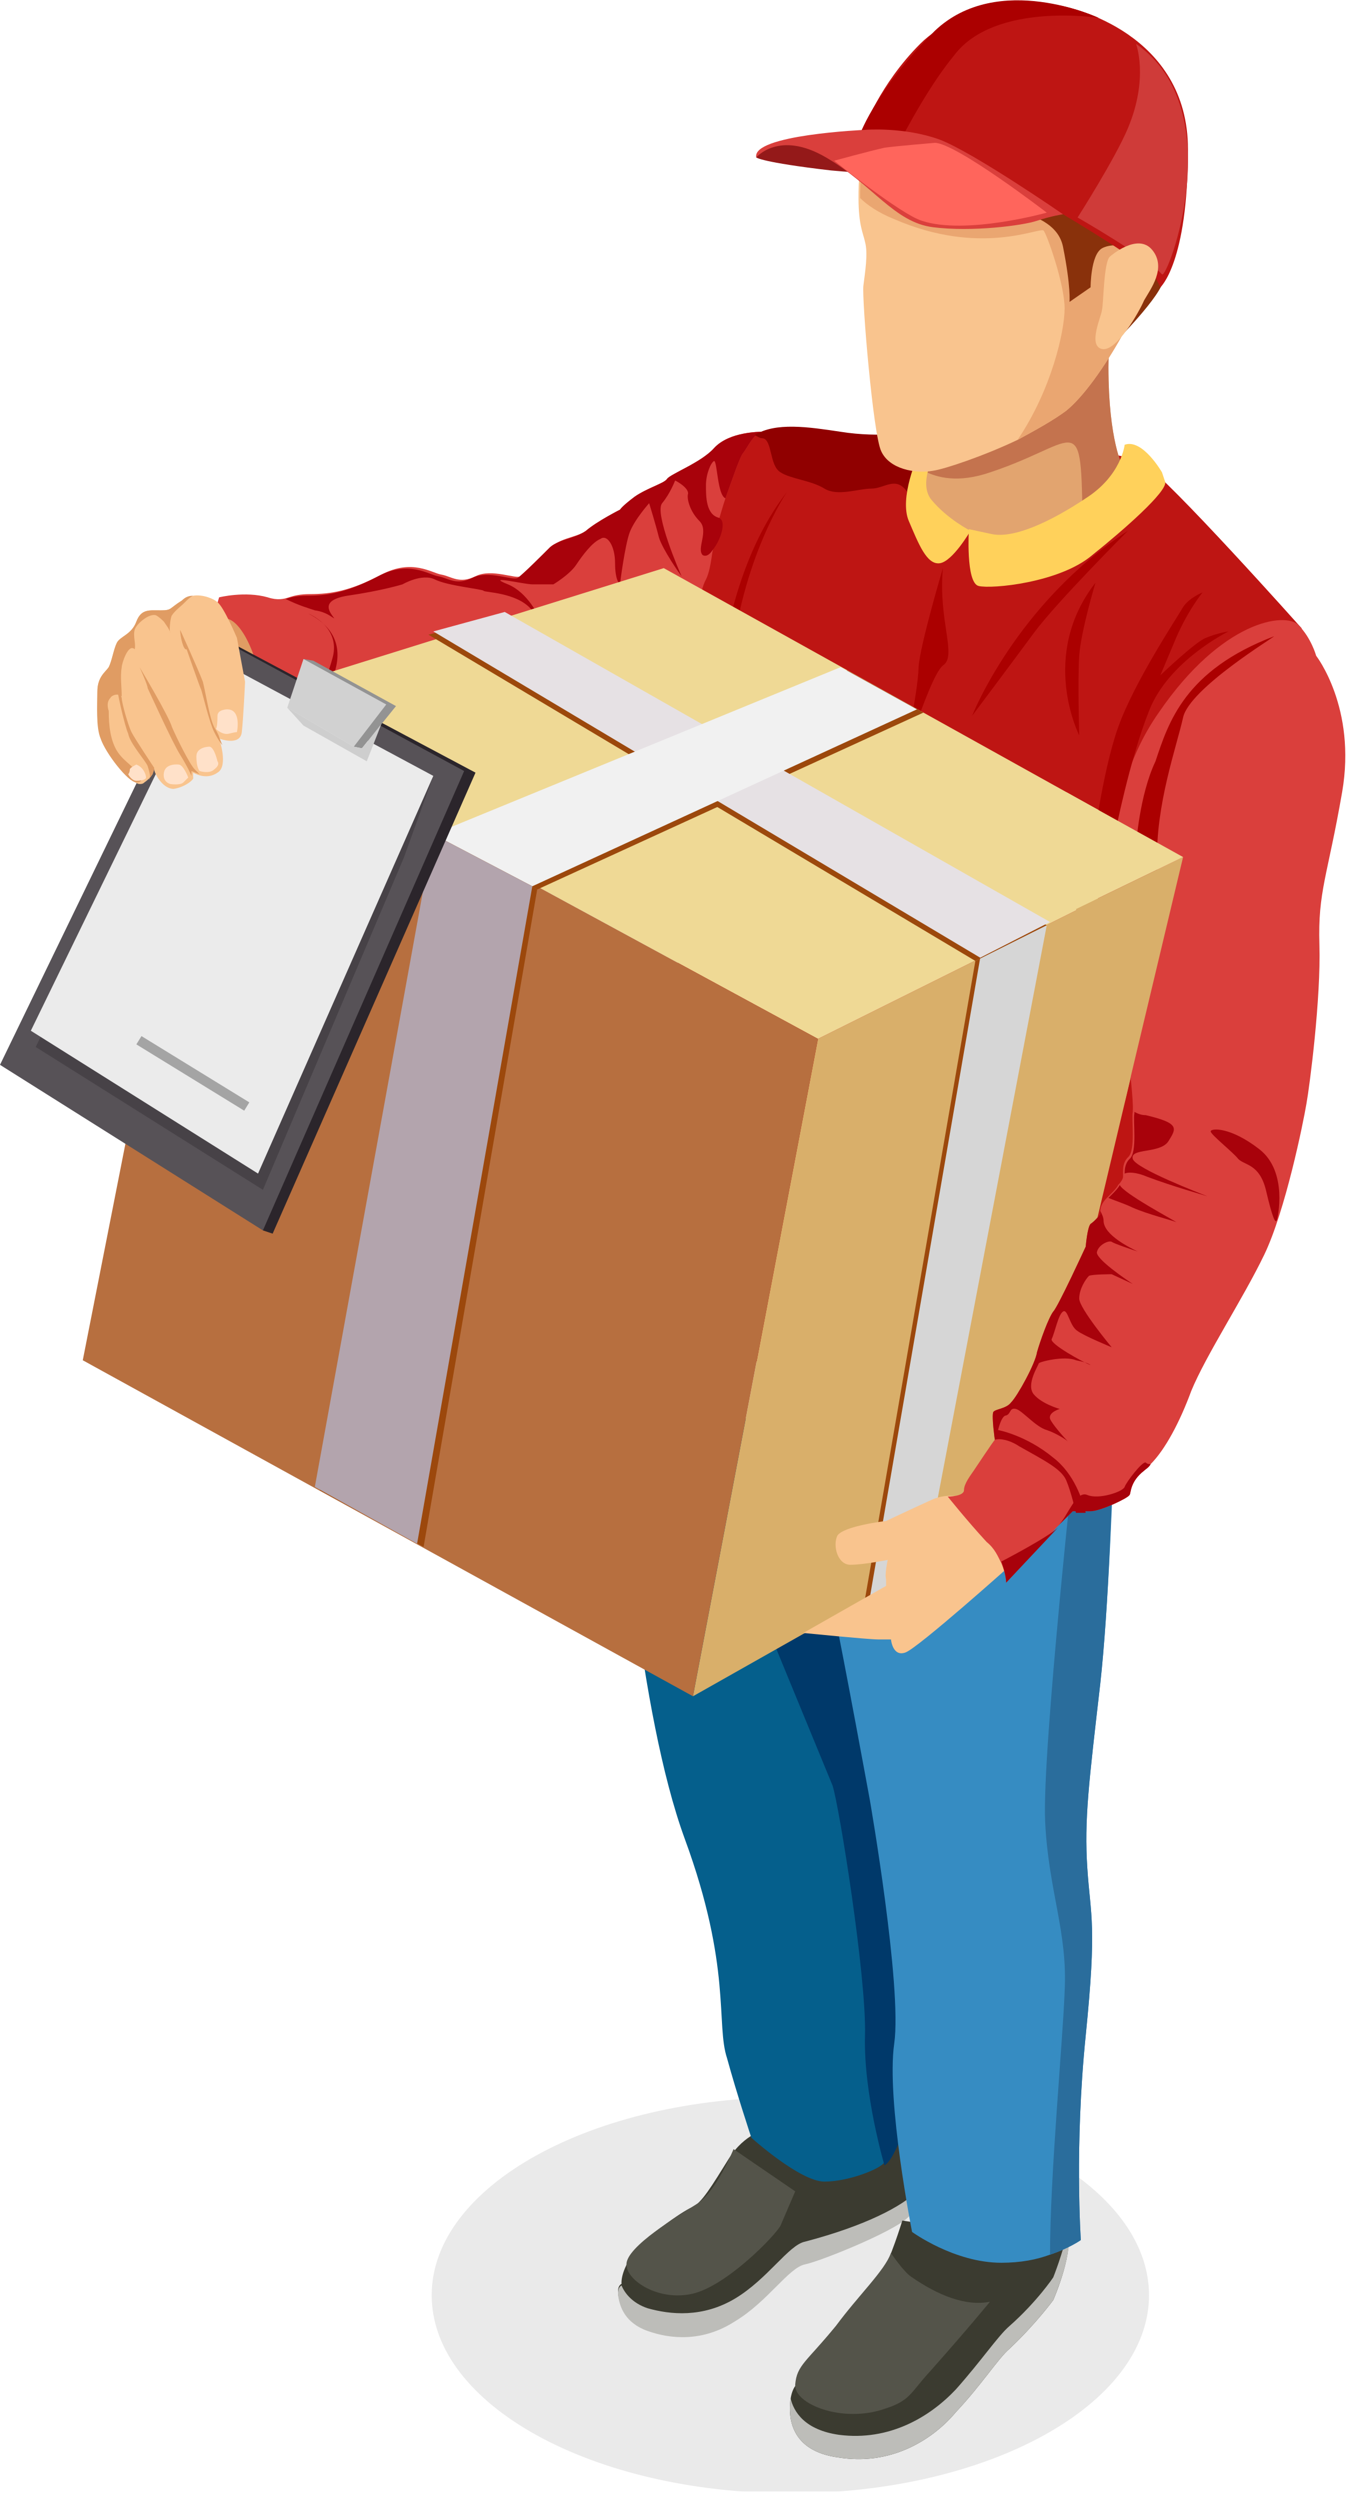 <svg width="83" height="154" viewBox="0 0 83 154" fill="none" xmlns="http://www.w3.org/2000/svg">
<g clip-path="url(#clip0)">
<g opacity="0.1" filter="url(#filter0_f)">
<path d="M48.7 153.6C60.906 153.6 70.8 148.138 70.8 141.4C70.8 134.662 60.906 129.2 48.7 129.2C36.495 129.2 26.6 134.662 26.6 141.4C26.6 148.138 36.495 153.6 48.7 153.6Z" fill="#292828"/>
</g>
<path d="M46.6 9.7C46.6 9.7 46.9 10 51.2 10.5C55.4 10.9 56.9 10.5 56.9 10.5L51.5 8.4C51.5 8.4 46.9 8.4 46.6 9.7Z" fill="#941919"/>
<path d="M47.2 131.2C47.2 131.2 45.9 131.4 44.9 133C43.9 134.6 43.2 135.8 42.6 136C42.1 136.2 39.6 137.9 38.9 139C38.2 140.1 38.3 140.7 38.3 140.7C38.3 140.7 38 140.8 38.1 141.4C38.2 142 38.5 143 39.9 143.5C41.3 144 43.3 144.2 45.3 142.9C47.3 141.7 48.6 139.6 49.6 139.4C50.6 139.2 55.8 137.1 56.1 136.3C56.3 135.5 58.1 129 55.8 129C53.5 129.1 47.2 131.2 47.2 131.2Z" fill="#3B3B30"/>
<path d="M49.6 138.1C48.6 138.3 47.3 140.4 45.3 141.6C43.3 142.8 41.3 142.6 39.9 142.2C39 141.9 38.5 141.3 38.3 140.8C38.3 140.8 38 140.9 38.1 141.5C38.2 142.1 38.5 143.1 39.9 143.6C41.3 144.1 43.3 144.3 45.3 143C47.3 141.8 48.6 139.7 49.6 139.5C50.6 139.3 55.8 137.2 56.1 136.4C56.2 136.2 56.3 135.7 56.5 135C55.6 135.9 53.4 137.1 49.6 138.1Z" fill="#BDBDB9"/>
<path d="M38.3 90.6C38.3 90.6 39.3 105.4 42.2 113.3C45.1 121.2 44.1 124.7 44.8 126.8C45.4 129 46.3 131.7 46.3 131.7C46.3 131.7 49.3 134.4 50.8 134.4C52.3 134.4 54.3 133.6 54.5 133.2C54.7 132.8 60.2 113.5 60 112.4C59.8 111.3 67.8 89.7 55.6 87.5C43.4 85.5 38.3 90.6 38.3 90.6Z" fill="#055F8C"/>
<path d="M54.5 133.4C54.5 133.4 53.2 129 53.3 125.4C53.4 121.8 51.7 111.2 51.3 110C50.8 108.8 45.5 95.9 45.5 95.9L57.3 87.2V125.6C57.3 125.5 55.7 132.7 54.5 133.4Z" fill="#00396A"/>
<path d="M56.9 137L55.6 136.8C55.6 136.8 54.8 139.4 54.4 139.8C54.1 140.3 50.2 144.8 49.7 145.5C49.2 146.2 49.2 146.8 49.2 146.8C49.2 146.8 48.8 147 48.7 147.9C48.6 148.8 48.6 151 51.7 151.4C54.8 151.9 57.4 150.4 58.9 148.6C60.5 146.9 61.5 145.3 62.2 144.7C63.8 143.2 64.9 141.7 64.9 141.7C64.9 141.7 66.3 138.5 65.7 137.3C65.2 136.2 56.9 137 56.9 137Z" fill="#3B3B30"/>
<path d="M64.9 140.3C64.9 140.3 63.9 141.8 62.2 143.3C61.5 143.9 60.5 145.4 58.9 147.2C57.3 148.9 54.8 150.4 51.7 150C49.6 149.7 48.9 148.6 48.7 147.7C48.7 147.8 48.7 147.8 48.7 147.9C48.6 148.8 48.6 151 51.7 151.4C54.8 151.9 57.4 150.4 58.9 148.6C60.5 146.9 61.5 145.3 62.2 144.7C63.8 143.2 64.9 141.7 64.9 141.7C64.9 141.7 66.2 138.7 65.8 137.4C65.5 138.8 64.9 140.3 64.9 140.3Z" fill="#BDBDB9"/>
<path d="M68.8 85.3C68.8 85.3 68.8 86.1 68.7 87.4C68.6 91.2 68.3 99.2 67.8 103.7C67.1 109.8 66.8 112.1 67 115.1C67.2 118.1 67.6 118.5 66.9 125.4C66.2 132.3 66.6 138 66.6 138C66.6 138 65.9 138.5 64.7 138.9C63.9 139.2 62.9 139.4 61.7 139.4C58.8 139.4 56.2 137.5 56.2 137.5C56.2 137.5 54.6 129.4 55.1 125.9C55.6 122.4 53.6 110.9 53.6 110.9C53.6 110.9 52.1 102.7 51.3 98.8C50.4 94.9 54.7 77.2 57.6 75.8C60.5 74.5 68.8 85.3 68.8 85.3Z" fill="#368CC2"/>
<path d="M67.8 103.7C67.1 109.8 66.8 112.1 67 115.1C67.2 118.1 67.6 118.5 66.9 125.4C66.2 132.3 66.6 138 66.6 138C66.6 138 65.9 138.5 64.7 138.9C64.7 134 65.5 125.6 65.6 122.7C65.8 119 64.6 116.5 64.4 112.2C64.2 107.9 66.3 88.7 66.3 88.7C67.1 88.1 67.9 87.6 68.6 87.3C68.6 91.2 68.3 99.2 67.8 103.7Z" fill="#2A6D9C"/>
<path d="M76.1 55.2C75.6 59.4 69.6 81.5 69.2 80.9C68.8 80.3 44.5 84.2 44.5 84.2C44.5 84.2 40.8 51.2 40.6 47.9C40.4 44.6 44.3 30 45.4 28C45.7 27.5 46 27.2 46.4 26.9C47.7 26.1 49.7 26.4 51.7 26.7C54.2 27.1 56.2 26.7 56.2 26.7C56.2 26.7 57.1 26.8 58.6 26.9C62.3 27.2 69.2 27.8 70.4 28.5C72 29.5 80.2 38.7 80.2 38.7C80.7 41.3 76.7 51 76.1 55.2Z" fill="#BE1513"/>
<path d="M58.1 35C58.1 35 56.7 39.7 56.6 41.1C56.6 42.5 55.5 47.9 55.3 48.3C55.1 48.8 57.2 41.7 58.1 41C59 40.4 57.8 38.3 58.1 35Z" fill="#AB0000"/>
<path d="M48.5 30.3C48.5 30.3 45.7 34.3 45 41.2C44.3 48.1 44 47.6 44 47.6C44 47.6 43.5 36.7 48.5 30.3Z" fill="#AB0000"/>
<path d="M46.9 26.6C46.4 26.8 46.1 27.5 45.8 27.9C45.6 28.1 45.1 29.6 44.7 30.7C44.5 31.3 44.4 31.7 44.3 32C44.2 32.4 44.1 33.2 43.9 34C43.8 34.7 43.7 35.3 43.5 35.7C43.1 36.4 42.9 38.3 42.8 38.9C42.7 39.5 42.3 39.9 42.3 40.4C42.3 40.9 41.2 43.7 41.2 43.7C41.2 43.7 17 46.2 14.2 44.9C11.4 43.6 13.5 36.8 13.5 36.8C13.5 36.8 15.1 36.4 16.5 36.8C17.1 37 17.5 36.9 17.8 36.8C18.1 36.7 18.5 36.6 19.1 36.6C20.4 36.6 21.6 36.4 23.5 35.4C25.4 34.4 26.6 35.3 27.2 35.4C27.8 35.5 28.3 36 29.3 35.5C30.3 35 31.8 35.7 32.1 35.5C32.4 35.3 33.6 34.1 34.1 33.6C34.7 33.1 35.6 33.1 36.3 32.6C37 32 38.4 31.3 38.4 31.3C38.4 31.3 38.5 31.1 39.3 30.5C40 30 41.1 29.7 41.3 29.4C41.5 29.1 43.4 28.4 44.2 27.5C44.9 26.6 46.9 26.6 46.9 26.6Z" fill="#DA3F3C"/>
<path d="M46.9 26.6C46.4 26.8 46.1 27.5 45.8 27.9C45.6 28.1 45.1 29.6 44.7 30.7C44.2 30.5 44.2 28.4 44 28.4C43.8 28.5 43.5 29.2 43.5 29.9C43.5 30.6 43.5 31.7 44.3 31.9C44.8 32.1 44.4 33.3 43.9 33.9C43.7 34.2 43.5 34.3 43.3 34.2C42.9 33.8 43.7 32.7 43.1 32.1C42.5 31.5 42.3 30.7 42.4 30.4C42.4 30 41.6 29.6 41.6 29.6C41.6 29.6 41.3 30.4 40.8 31C40.3 31.6 41.9 35.3 42 35.5C41.9 35.4 40.8 33.8 40.6 33.1C40.4 32.3 40 31 40 31C40 31 39.1 32 38.8 32.8C38.5 33.6 38.2 36 38.2 36C38.2 36 37.9 35.8 37.9 34.7C37.9 33.6 37.4 32.9 37 33.2C36.5 33.4 35.9 34.2 35.5 34.8C35.1 35.4 34.1 36 34.1 36C34.1 36 33.3 36 32.8 36C32.3 36 29.8 35.4 31.3 36C32.5 36.5 33.2 37.9 33.5 38.6C33.4 38.4 33.2 38 32.7 37.5C31.8 36.5 29.9 36.5 29.8 36.4C29.8 36.3 27.6 36.1 26.8 35.7C26 35.3 24.8 36 24.8 36C24.8 36 23.5 36.4 21.4 36.7C19.6 37 20.4 37.8 20.6 38.1C20.4 38 20.1 37.7 19.4 37.6C19.1 37.5 18.4 37.3 17.6 36.9C17.9 36.8 18.3 36.7 18.9 36.7C20.2 36.7 21.4 36.5 23.3 35.5C25.2 34.5 26.4 35.4 27 35.5C27.6 35.6 28.1 36.1 29.1 35.6C30.1 35.1 31.6 35.8 31.9 35.6C32.2 35.4 33.4 34.2 33.9 33.7C34.5 33.2 35.4 33.2 36.1 32.7C36.8 32.1 38.2 31.4 38.2 31.4C38.2 31.4 38.3 31.2 39.1 30.6C39.8 30.1 40.9 29.8 41.1 29.5C41.3 29.2 43.2 28.5 44 27.6C44.9 26.6 46.9 26.6 46.9 26.6Z" fill="#A8020B"/>
<path d="M14.4 42.6C14.4 42.6 16.1 44 16 42.1C15.9 40.3 14.5 37.3 13.4 38.3C12.2 39.3 14.4 42.6 14.4 42.6Z" fill="#E09C63"/>
<path d="M19 37.8C19 37.8 21 38.6 20.5 40.5C20 42.4 18.9 44.2 18.9 44.2C18.9 44.2 23.1 39.9 19 37.8Z" fill="#A8020B"/>
<path d="M72.9 52.8L50.4 64L42.7 104.5L63.4 92.8L72.9 52.8Z" fill="#D9AF6A"/>
<path d="M60.1 59.2L53.3 98.5L56.7 96.6L64.2 57.2L60.1 59.2Z" fill="#9C480C"/>
<path d="M60.4 59L53.6 98.4L57 96.4L64.5 57L60.4 59Z" fill="#D6D6D6"/>
<path d="M72.9 52.8L40.9 35L13 43.7L50.4 64L72.9 52.8Z" fill="#EFD995"/>
<path d="M5.1 83.8L13 43.7L50.4 64L42.7 104.5L5.1 83.8Z" fill="#B76F3F"/>
<path d="M52.2 41.3L27.1 51.6L33.1 54.8L56.9 43.9L52.2 41.3Z" fill="#9C480C"/>
<path d="M30.8 37.9L64.5 57L60.1 59.2L26.4 39.1L30.8 37.9Z" fill="#9C480C"/>
<path d="M31.1 37.7L64.7 56.8L60.4 59L26.7 38.9L31.1 37.7Z" fill="#E6E1E4"/>
<path d="M33.1 54.8L26.1 95.3L19.7 91.8L27.1 51.6L33.1 54.8Z" fill="#9C480C"/>
<path d="M51.8 41.1L26.7 51.4L32.8 54.6L56.5 43.7L51.8 41.1Z" fill="#F1F1F1"/>
<path d="M32.8 54.6L25.7 95.1L19.4 91.6L26.7 51.4L32.8 54.6Z" fill="#B3A4AD"/>
<path d="M13.5 39.2L16.2 75.8L16.8 76L29.3 47.6L13.5 39.2Z" fill="#2B252B"/>
<path d="M12.9 39L0 65.6L16.2 75.8L28.6 47.5L12.9 39Z" fill="#575257"/>
<path d="M13.4 41.4L2.2 64.5L16.2 73.3L24.9 52.8L26.7 47.8L13.4 41.4Z" fill="#474247"/>
<path d="M13.1 40.5L1.9 63.5L15.9 72.3L26.7 47.8L13.1 40.5Z" fill="#EBEBEB"/>
<path d="M19.3 40.7L18.7 40.6L21.8 46L22.3 46.1L24.4 43.5L19.3 40.7Z" fill="#939393"/>
<path d="M15.1 42C15.1 42 15 44.2 14.9 45.1C14.8 46 13.5 45.5 13.5 45.5C13.5 45.5 14.1 47.2 13.4 47.6C12.7 48.1 11.9 47.6 11.9 47.6C11.9 47.6 11.9 47.8 11.9 47.9C12 48 11.4 48.5 10.7 48.6C10 48.6 9.5 47.6 9.5 47.4C9.5 47.2 9.4 47.7 9.4 47.7C9.4 47.7 9.2 48 8.9 48.2C8.8 48.3 8.7 48.3 8.6 48.3C8.1 48.3 6.7 46.5 6.4 45.6C5.9 44.8 6 43.4 6 42.6C6 41.7 6.5 41.4 6.7 41.1C6.9 40.7 7 40 7.2 39.6C7.4 39.2 8.1 39.1 8.4 38.3C8.7 37.5 9.2 37.6 9.9 37.6C10.6 37.6 10.4 37.5 11.2 37C11.4 36.9 11.7 36.8 11.9 36.7C12.5 36.6 13.2 36.9 13.4 37.1C13.8 37.4 14.6 39.3 14.6 39.3L15.1 42Z" fill="#F9C48E"/>
<path d="M11.9 36.7C11.7 36.8 11.6 36.9 11.4 37.1C11.1 37.4 10.8 37.6 10.6 37.9C10.5 38 10.4 38.9 10.5 39C10.4 38.7 10.3 38.6 10.1 38.3C10 38.2 9.8 38 9.6 37.9C9.2 37.8 8.6 38.3 8.4 38.6C8.1 39 8.4 39.6 8.3 40C7.9 39.6 7.5 40.9 7.5 41.1C7.4 41.7 7.5 42.3 7.5 42.9C7.3 42.7 6.9 42.8 6.8 43C6.6 43.2 6.6 43.5 6.7 43.8C6.7 44.7 6.8 45.7 7.3 46.4C7.6 46.8 7.9 47 8.2 47.3C8.4 47.5 8.6 47.8 8.7 48.1C8.6 48.2 8.5 48.2 8.4 48.2C7.9 48.2 6.5 46.4 6.2 45.5C5.9 44.8 6 43.4 6 42.6C6 41.7 6.5 41.4 6.7 41.1C6.9 40.7 7 40 7.2 39.6C7.4 39.2 8.1 39.1 8.4 38.3C8.7 37.5 9.2 37.6 9.9 37.6C10.6 37.6 10.4 37.5 11.2 37C11.4 36.8 11.6 36.7 11.9 36.7Z" fill="#E09C63"/>
<path d="M11.1 38.8C11.1 38.8 12.2 41.2 12.5 42C12.7 42.8 12.9 44.2 13.2 44.8C13.5 45.3 13.5 45.4 13.5 45.4L13.7 45.9C13.7 45.9 13.5 45.7 13.2 45.1C12.9 44.5 12.5 42.8 12.4 42.5C12.3 42.3 11.5 40 11.5 40C11.3 40.1 11.1 39.2 11.1 38.8Z" fill="#E09C63"/>
<path d="M8.6 41.1C8.6 41.1 10.4 44.1 10.6 44.8C10.9 45.5 11.7 47.1 12 47.4C12.3 47.7 12.3 47.7 12.3 47.7L11.8 47.5V47.8C11.8 47.8 11.6 47.3 11.1 46.5C10.6 45.7 9.2 42.6 9.1 42.4C9.1 42.2 8.6 41.1 8.6 41.1Z" fill="#E09C63"/>
<path d="M9.5 47.3C9.5 47.3 8.3 45.5 8.1 45.1C7.9 44.7 7.5 43.3 7.5 43C7.4 42.7 7.3 42.1 7.2 42.1C7.1 42.2 7.7 44.8 7.9 45.2C8 45.8 9 46.9 9.1 47.2C9.2 47.5 9.3 47.9 9.2 48C9 48.1 9.5 47.8 9.5 47.3Z" fill="#E09C63"/>
<path d="M8.4 47.1C8.4 47.1 8 47.3 8 47.4C8 47.6 7.9 47.7 7.9 47.7C7.9 47.7 8.1 48.1 8.4 48.1C8.8 48.1 9 48 9 47.9C9 47.8 8.9 47.3 8.4 47.1Z" fill="#FFE1C9"/>
<path d="M11 47.1C11 47.1 10.2 47 10.1 47.6C10 48.2 10.5 48.3 10.5 48.3C10.5 48.3 11.1 48.4 11.3 48.2C11.6 47.9 11.6 47.9 11.6 47.9C11.6 47.9 11.3 47.1 11 47.1Z" fill="#FFE1C9"/>
<path d="M12.9 46C12.9 46 12.1 46 12.1 46.6C12.1 47.3 12.3 47.5 12.3 47.5C12.3 47.5 12.9 47.7 13.2 47.4C13.6 47.1 13.4 46.9 13.4 46.9C13.4 46.9 13.2 46 12.9 46Z" fill="#FFE1C9"/>
<path d="M14 43.7C14 43.7 13.4 43.7 13.4 44.1C13.4 44.9 13.3 44.9 13.3 44.9C13.3 44.9 13.7 45.3 14.1 45.2C14.5 45.1 14.6 45.1 14.6 45.1C14.6 45.1 14.9 43.7 14 43.7Z" fill="#FFE1C9"/>
<path d="M59.5 92.3C59.5 92.3 58.5 91.9 57.4 92.4C56.3 92.9 54.6 93.7 54.6 93.7C54.6 93.7 52 94 51.6 94.6C51.3 95.2 51.6 96.4 52.4 96.4C53.2 96.4 54.7 96.1 54.7 96.1C54.7 96.1 54.5 97 54.6 97.3C54.6 97.6 54.6 97.7 54.6 97.7L49.5 100.6C49.5 100.6 53.5 101 54.1 101C54.8 101 54.9 101 54.9 101C54.9 101 55 102.1 55.8 101.8C56.6 101.5 62.3 96.4 62.3 96.4C62.3 96.4 62.1 91.2 59.5 92.3Z" fill="#F9C48E"/>
<path d="M82.7 48.8C81.8 54 81.2 54.9 81.3 58.2C81.4 61.5 80.7 66.9 80.5 68C80.3 69.2 79.2 74.6 77.9 77.3C76.6 80 74.3 83.5 73.4 85.7C72.7 87.6 71.8 89.3 70.9 90.2C70.8 90.4 70.6 90.5 70.5 90.6C69.6 91.3 69.7 92 69.6 92.1C69.5 92.3 67.8 93.1 67.2 93.1C67.1 93.1 67 93.1 66.9 93.1C66.7 93.1 66.5 93.1 66.3 93.1C66.1 93.1 66.1 93.1 66.1 93.1L65.2 94C65.2 94 65.2 94 65.1 94.1L62 97.5C62 97.5 62 97 61.7 96.3C61.5 95.9 61.3 95.4 60.8 95C59.6 93.7 58.4 92.2 58.4 92.2C58.4 92.2 59.4 92.2 59.4 91.8C59.4 91.4 59.8 90.9 60 90.6C60.2 90.3 61.2 88.8 61.3 88.7C61.3 88.7 61.1 87.3 61.2 87C61.3 86.8 62 86.8 62.3 86.4C62.7 86 63.8 84 63.9 83.3C64.1 82.6 64.6 81.2 64.9 80.8C65.2 80.5 66.9 76.8 66.9 76.8C66.9 76.8 67 75.6 67.2 75.4C67.5 75.2 67.8 74.8 67.8 74.8C67.8 74.8 67.8 74.7 67.8 74.6C67.8 74.4 67.9 74.1 68.2 73.8C68.3 73.7 68.3 73.7 68.4 73.6C68.6 73.4 68.8 73.2 68.9 73C69.2 72.7 69.2 72.5 69.2 72.5C69.2 72.5 69.2 72.4 69.2 72.2C69.2 72 69.2 71.6 69.5 71.3C70 70.9 69.7 68.9 69.8 68.5C69.8 68.5 69.8 68.5 69.8 68.4C69.9 67.4 68.8 59.3 68.7 58.2C68.6 57 67.4 49.6 71.4 43.9C75.3 38.2 79.2 37.7 80 38.5C80.8 39.3 81.1 40.4 81.1 40.4C81.1 40.4 83.6 43.6 82.7 48.8Z" fill="#DA3F3C"/>
<path d="M78.5 39.2C78.6 39.2 73.3 42.4 72.9 44.2C72.5 46 71.2 49.6 71.3 53.1C71.4 56.5 69.4 58.7 69.4 58.7C69.4 58.7 66.4 53.3 66.3 51.9C66.2 50.5 67.3 52.5 67.3 52.5C67.3 52.5 67.9 47.6 68.9 44.8C69.9 42 72.5 38.1 72.9 37.4C73.3 36.8 74.1 36.5 74.1 36.5C74.1 36.5 73.1 37.7 72.3 39.7C71.5 41.6 71.5 41.6 71.5 41.6C71.5 41.6 73.7 39.5 74.3 39.3C75 39 75.7 38.9 75.7 38.9C75.7 38.9 72 40.7 70.8 43.8C69.6 46.8 68.7 51.4 68.7 51.4L70 52.1C70 52.1 70.2 49 71.2 46.9C72 44.5 73 41.3 78.5 39.2Z" fill="#AB0000"/>
<path d="M66.3 56L72.9 52.8L69.3 67.9L66.3 56Z" fill="#D9AF6A"/>
<path d="M69.8 79.1L68.5 78.5C68.5 78.5 67.3 78.5 67.1 78.6C66.9 78.8 66.5 79.4 66.5 80C66.5 80.6 68.5 83 68.5 83C68.5 83 66.8 82.3 66.4 82C65.9 81.7 65.8 80.6 65.5 80.8C65.2 81 65 82.1 64.8 82.5C64.7 82.8 66.7 83.9 67.2 84.1C67.1 84 66.8 83.9 66.3 83.8C65.6 83.5 64 83.9 64 84C64 84.1 63.2 85.3 63.7 85.9C64.2 86.5 65.3 86.8 65.3 86.8C65.3 86.8 64.6 87 64.7 87.4C64.8 87.7 65.6 88.6 65.8 88.8C65.7 88.7 65.1 88.3 64.5 88.1C63.8 87.9 63 86.9 62.6 86.8C62.2 86.7 62.3 87.1 62 87.2C61.7 87.2 61.5 88.1 61.5 88.1C61.5 88.1 63.2 88.4 64.9 89.8C66.2 90.8 66.7 92.4 66.9 93.2C66.7 93.2 66.5 93.2 66.3 93.2C66.3 93.2 66 91.9 65.7 91.2C65.4 90.5 64.4 90 62.8 89.1C62.2 88.7 61.6 88.6 61.3 88.7C61.3 88.7 61.1 87.3 61.2 87C61.3 86.8 62 86.8 62.3 86.4C62.7 86 63.8 84 63.9 83.3C64.1 82.6 64.6 81.2 64.9 80.8C65.2 80.5 66.9 76.8 66.9 76.8C66.9 76.8 67 75.6 67.2 75.4C67.5 75.2 67.8 74.8 67.8 74.8C67.8 74.8 67.8 74.7 67.8 74.6C67.9 74.8 68 75 68 75.2C68 76.1 69.7 76.9 70.1 77.1C69.8 77 68.6 76.6 68.5 76.5C68.3 76.4 67.7 76.7 67.6 77.1C67.4 77.5 69.5 78.9 69.8 79.1Z" fill="#A8020B"/>
<path d="M72.5 75.3C72.3 75.2 70.7 74.8 69.8 74.4C69.4 74.2 68.8 74 68.3 73.8C68.4 73.7 68.4 73.7 68.5 73.6C68.7 73.4 68.9 73.2 69 73C69.2 73.5 72.2 75.1 72.5 75.3Z" fill="#A8020B"/>
<path d="M69.3 72.3C69.3 72.1 69.3 71.7 69.6 71.4C70.1 71 69.8 69 69.9 68.6C69.9 68.6 69.9 68.6 69.9 68.5C70.1 68.6 70.3 68.7 70.6 68.7C72.7 69.2 72.5 69.5 72 70.3C71.5 71.1 69.6 70.7 69.8 71.4C70 72 73.9 73.5 74.4 73.7C74.1 73.6 72.3 73.1 70.7 72.5C70 72.2 69.5 72.2 69.3 72.3Z" fill="#A8020B"/>
<path d="M78.7 75.1C78.7 75.1 79.4 72.2 77.6 70.8C75.8 69.4 74.6 69.5 74.6 69.7C74.6 69.9 76 71 76.3 71.4C76.7 71.8 77.6 71.7 78 73.3C78.4 75 78.6 75.5 78.7 75.1Z" fill="#A8020B"/>
<path d="M61.7 96.2C61.7 96.2 64.6 94.7 65.2 94.1L62 97.5C62 97.5 62 97 61.7 96.2Z" fill="#A8020B"/>
<path d="M70.9 90.2C70.8 90.4 70.6 90.5 70.5 90.6C69.6 91.3 69.7 92 69.6 92.1C69.5 92.3 67.8 93.1 67.2 93.1C66.6 93.1 66.1 93.1 66.1 93.1L65.2 94C65.8 93.4 66.3 91.8 67 92.1C67.7 92.4 69.2 91.9 69.3 91.6C69.4 91.3 70.4 90 70.6 90.1C70.7 90.2 70.8 90.2 70.9 90.2Z" fill="#A8020B"/>
<path d="M57.8 31.7C57.8 31.7 56.6 31.3 55.9 30.3C55.2 29.3 54.5 30.1 53.7 30.1C52.9 30.1 51.6 30.6 50.8 30.1C50 29.6 48.7 29.5 48.1 29.1C47.4 28.7 47.6 27.1 47 27C46.8 27 46.7 26.9 46.5 26.8C47.8 26 49.8 26.3 51.8 26.6C54.3 27 56.3 26.6 56.3 26.6C56.3 26.6 57.2 26.7 58.7 26.8C58.8 26.9 58.8 27 58.8 27.1C59.1 29.1 57.8 31.7 57.8 31.7Z" fill="#900000"/>
<path d="M69.5 32.7C69.5 32.7 65.1 37.1 63.7 39C62.3 40.9 59.9 44.1 59.9 44.1C59.9 44.1 62.6 37.2 69.5 32.7Z" fill="#AB0000"/>
<path d="M67.5 35.9C67.5 35.9 66.6 38.9 66.5 40.4C66.4 41.9 66.5 45.3 66.5 45.3C66.5 45.3 64 40.4 67.5 35.9Z" fill="#AB0000"/>
<path d="M69.2 28.8C69.2 28.8 69.8 30.3 68.8 31.8C68.4 32.4 67.8 32.9 67 33.4C65.9 34.1 64.4 34.6 62.7 34.9C61.6 33.4 59.8 32.4 57.3 32.4H57.2C57.2 31.6 57 30.1 56.9 29C56.8 28.1 56.7 27.4 56.7 27.4L56.5 27L56.2 26.6L56.6 26L58 24L70.4 13.8C70.3 14.1 68.3 18.2 68.3 22.6C68.3 27.2 69.2 28.8 69.2 28.8Z" fill="#E2A46F"/>
<path d="M69.2 28.8C69.2 28.8 69.8 30.3 68.8 31.8C68.4 32.4 67.8 32.9 67 33.4C66.8 32.9 66.7 32.3 66.7 31.7C66.6 25 66.4 27.4 60.7 29.2C58.7 29.8 57.5 29.3 56.9 29C56.8 28.1 56.7 27.4 56.7 27.4L56.5 27C56.5 27 56.5 26.6 56.6 26L58 24L70.4 13.8C70.3 14.1 68.3 18.2 68.3 22.6C68.3 27.2 69.2 28.8 69.2 28.8Z" fill="#C4734E"/>
<path d="M69.3 27.4C69.3 27.4 69.1 29.3 66.9 30.7C64.8 32.1 62.5 33.2 61.1 32.9C59.7 32.6 59.7 32.6 59.7 32.6C59.7 32.6 59.5 35.9 60.3 36.1C61.1 36.3 65.3 35.9 67.3 34.2C69.3 32.6 71.9 30.3 71.8 29.7C71.6 29.1 71.6 29.1 71.6 29.1C71.6 29.1 70.4 27 69.3 27.4Z" fill="#FFD15B"/>
<path d="M58 27.2C58 27.2 56.4 29.6 57.4 30.8C58.4 32 59.8 32.7 59.8 32.7C59.8 32.7 58.7 34.6 57.9 34.7C57.1 34.8 56.6 33.5 56 32.1C55.4 30.7 56.5 28.1 56.8 27.6C57 27.1 58 27.2 58 27.2Z" fill="#FFD15B"/>
<path d="M71.2 15.5C70.9 18 67.8 23.6 65.7 25.3C64.9 25.9 63.8 26.5 62.7 27.1C60.6 28.1 58.2 28.9 57.5 29C56.4 29.2 54.8 28.9 54.3 27.8C53.8 26.8 53.1 18.4 53.2 17.6C53.3 16.8 53.5 15.6 53.3 14.9C53.2 14.4 52.9 13.9 52.9 12.2C52.9 11.7 52.9 11.1 53 10.4C53 9.9 53.1 9.4 53.3 9C54.1 6.9 56.2 6.2 56.2 6.2C56.2 6.2 60.6 7.8 64.9 6.8C69.2 5.7 71.5 12.9 71.2 15.5Z" fill="#F9C48E"/>
<path d="M71.2 15.5C70.9 18 67.8 23.6 65.7 25.3C64.9 25.9 63.8 26.5 62.7 27.1C64.8 24 65.6 20.4 65.6 19C65.6 17.5 64.5 14.4 64.3 14.2C64 14 60.4 15.8 55.1 13.5C54.1 13.1 53.4 12.6 53 12.2C53 11.7 53 11.1 53.1 10.4C53.1 9.9 53.2 9.4 53.4 9C54.2 6.9 56.3 6.2 56.3 6.2C56.3 6.2 60.7 7.8 65 6.8C69.2 5.7 71.5 12.9 71.2 15.5Z" fill="#EAA671"/>
<path d="M70.6 15.8L68.7 21.1C68.7 21.1 71.6 18.2 71.7 17.2C71.9 16.3 70.6 15.8 70.6 15.8Z" fill="#89310B"/>
<path d="M60.5 12.8C60.5 12.8 65 12.7 65.5 15.2C66 17.7 65.9 18.6 65.9 18.6L67.2 17.7C67.2 17.7 67.2 15.7 67.9 15.3C68.6 14.9 70 15.2 70.1 15.5C70.2 15.8 72.9 13.5 71.2 11.5C69.6 9.5 60.5 12.8 60.5 12.8Z" fill="#89310B"/>
<path d="M65.5 13.2C65.5 13.2 70.9 16.4 71.2 17.1C71.5 17.7 71.5 17.7 71.5 17.7C71.5 17.7 73.2 16.2 73.2 9.2C73.2 2.1 66.1 0.4 65 0.3C63.9 0.1 59.2 0.2 56.7 2.7C54.2 5.2 53.2 8 53.2 8C53.2 8 60.2 10.9 65.5 13.2Z" fill="#BE1513"/>
<path d="M67.7 1.1C67.7 1.1 61.3 0.1 58.8 3.4C57.4 5.1 56 7.6 55 9.6C53.7 8.9 52.9 8.5 52.9 8.5C52.9 8.5 53.8 5.7 57.6 1.9C61.5 -1.8 67.7 1.1 67.7 1.1Z" fill="#AB0000"/>
<path d="M70 2.7C70 2.7 70.8 4.8 69.5 7.9C68.7 9.8 66.4 13.4 66.4 13.4C66.4 13.4 70.6 15.8 71.6 16.9C71.9 17.3 75.9 6.8 70 2.7Z" fill="#CF3B39"/>
<path d="M46.6 9.7C46.6 9.7 48 8 50.9 9.7C53.8 11.4 55.1 13.7 57.5 14C59.9 14.3 63 13.9 63.9 13.6C64.8 13.3 65.5 13.2 65.5 13.2C65.5 13.2 60 9.4 57.9 8.6C55.7 7.8 53.3 8 53.3 8C53.3 8 46.3 8.3 46.6 9.7Z" fill="#DA3F3C"/>
<path d="M68.4 15.8C68.4 15.8 70.1 14.3 71 15.4C71.9 16.5 70.9 17.8 70.5 18.5C70.2 19.2 68.8 21.7 67.9 21.5C67 21.3 67.9 19.4 67.9 19.1C68 18.8 68 16.1 68.4 15.8Z" fill="#F9C48E"/>
<path d="M65.7 48.8L72.9 52.8L66.3 56L65.7 48.8Z" fill="#EFD995"/>
<path d="M18.7 40.6L17.7 43.6L21.8 46L23.8 43.4L18.7 40.6Z" fill="#D1D1D1"/>
<path d="M15.363 67.913L8.717 63.829L8.403 64.34L15.048 68.424L15.363 67.913Z" fill="#A4A4A4"/>
<path d="M17.7 43.6L18.7 44.7L22.6 46.9L23.5 44.6L22.3 46.1L21.8 46L17.7 43.6Z" fill="#CECECE"/>
<path d="M61 141.8C61 141.8 59.7 143.4 57.3 146.1C56.1 147.4 56.1 147.9 54.5 148.4C51.9 149.3 48.9 148.1 49 146.9C49.1 145.7 49.7 145.5 51.5 143.3C52.9 141.4 54.5 139.9 54.9 138.8C54.9 138.8 55.7 140 56.2 140.3C57.8 141.4 59.5 142.1 61 141.8Z" fill="#54544A"/>
<path d="M45.2 132.4C45.2 132.4 44.1 135.1 42.9 135.8C41.8 136.5 38.6 138.4 38.6 139.5C38.6 140.5 40.6 141.8 42.7 141.3C44.8 140.8 47.8 137.7 48.1 137.1L49 135L45.2 132.4Z" fill="#54544A"/>
<path d="M57.6 8.8C57.6 8.8 55.2 9 54.5 9.1C53.6 9.3 51.4 9.9 51.4 9.9C51.4 9.9 55.5 13.2 56.8 13.6C59.5 14.5 64.5 13.1 64.5 13.1C64.5 13.1 58.9 8.8 57.6 8.8Z" fill="#FF655C"/>
</g>
<defs>
<filter id="filter0_f" x="21.6" y="124.2" width="54.2" height="34.4" filterUnits="userSpaceOnUse" color-interpolation-filters="sRGB">
<feFlood flood-opacity="0" result="BackgroundImageFix"/>
<feBlend mode="normal" in="SourceGraphic" in2="BackgroundImageFix" result="shape"/>
<feGaussianBlur stdDeviation="2.5" result="effect1_foregroundBlur"/>
</filter>
<clipPath id="clip0">
<rect width="82.9" height="153.5" fill="white"/>
</clipPath>
</defs>
</svg>

